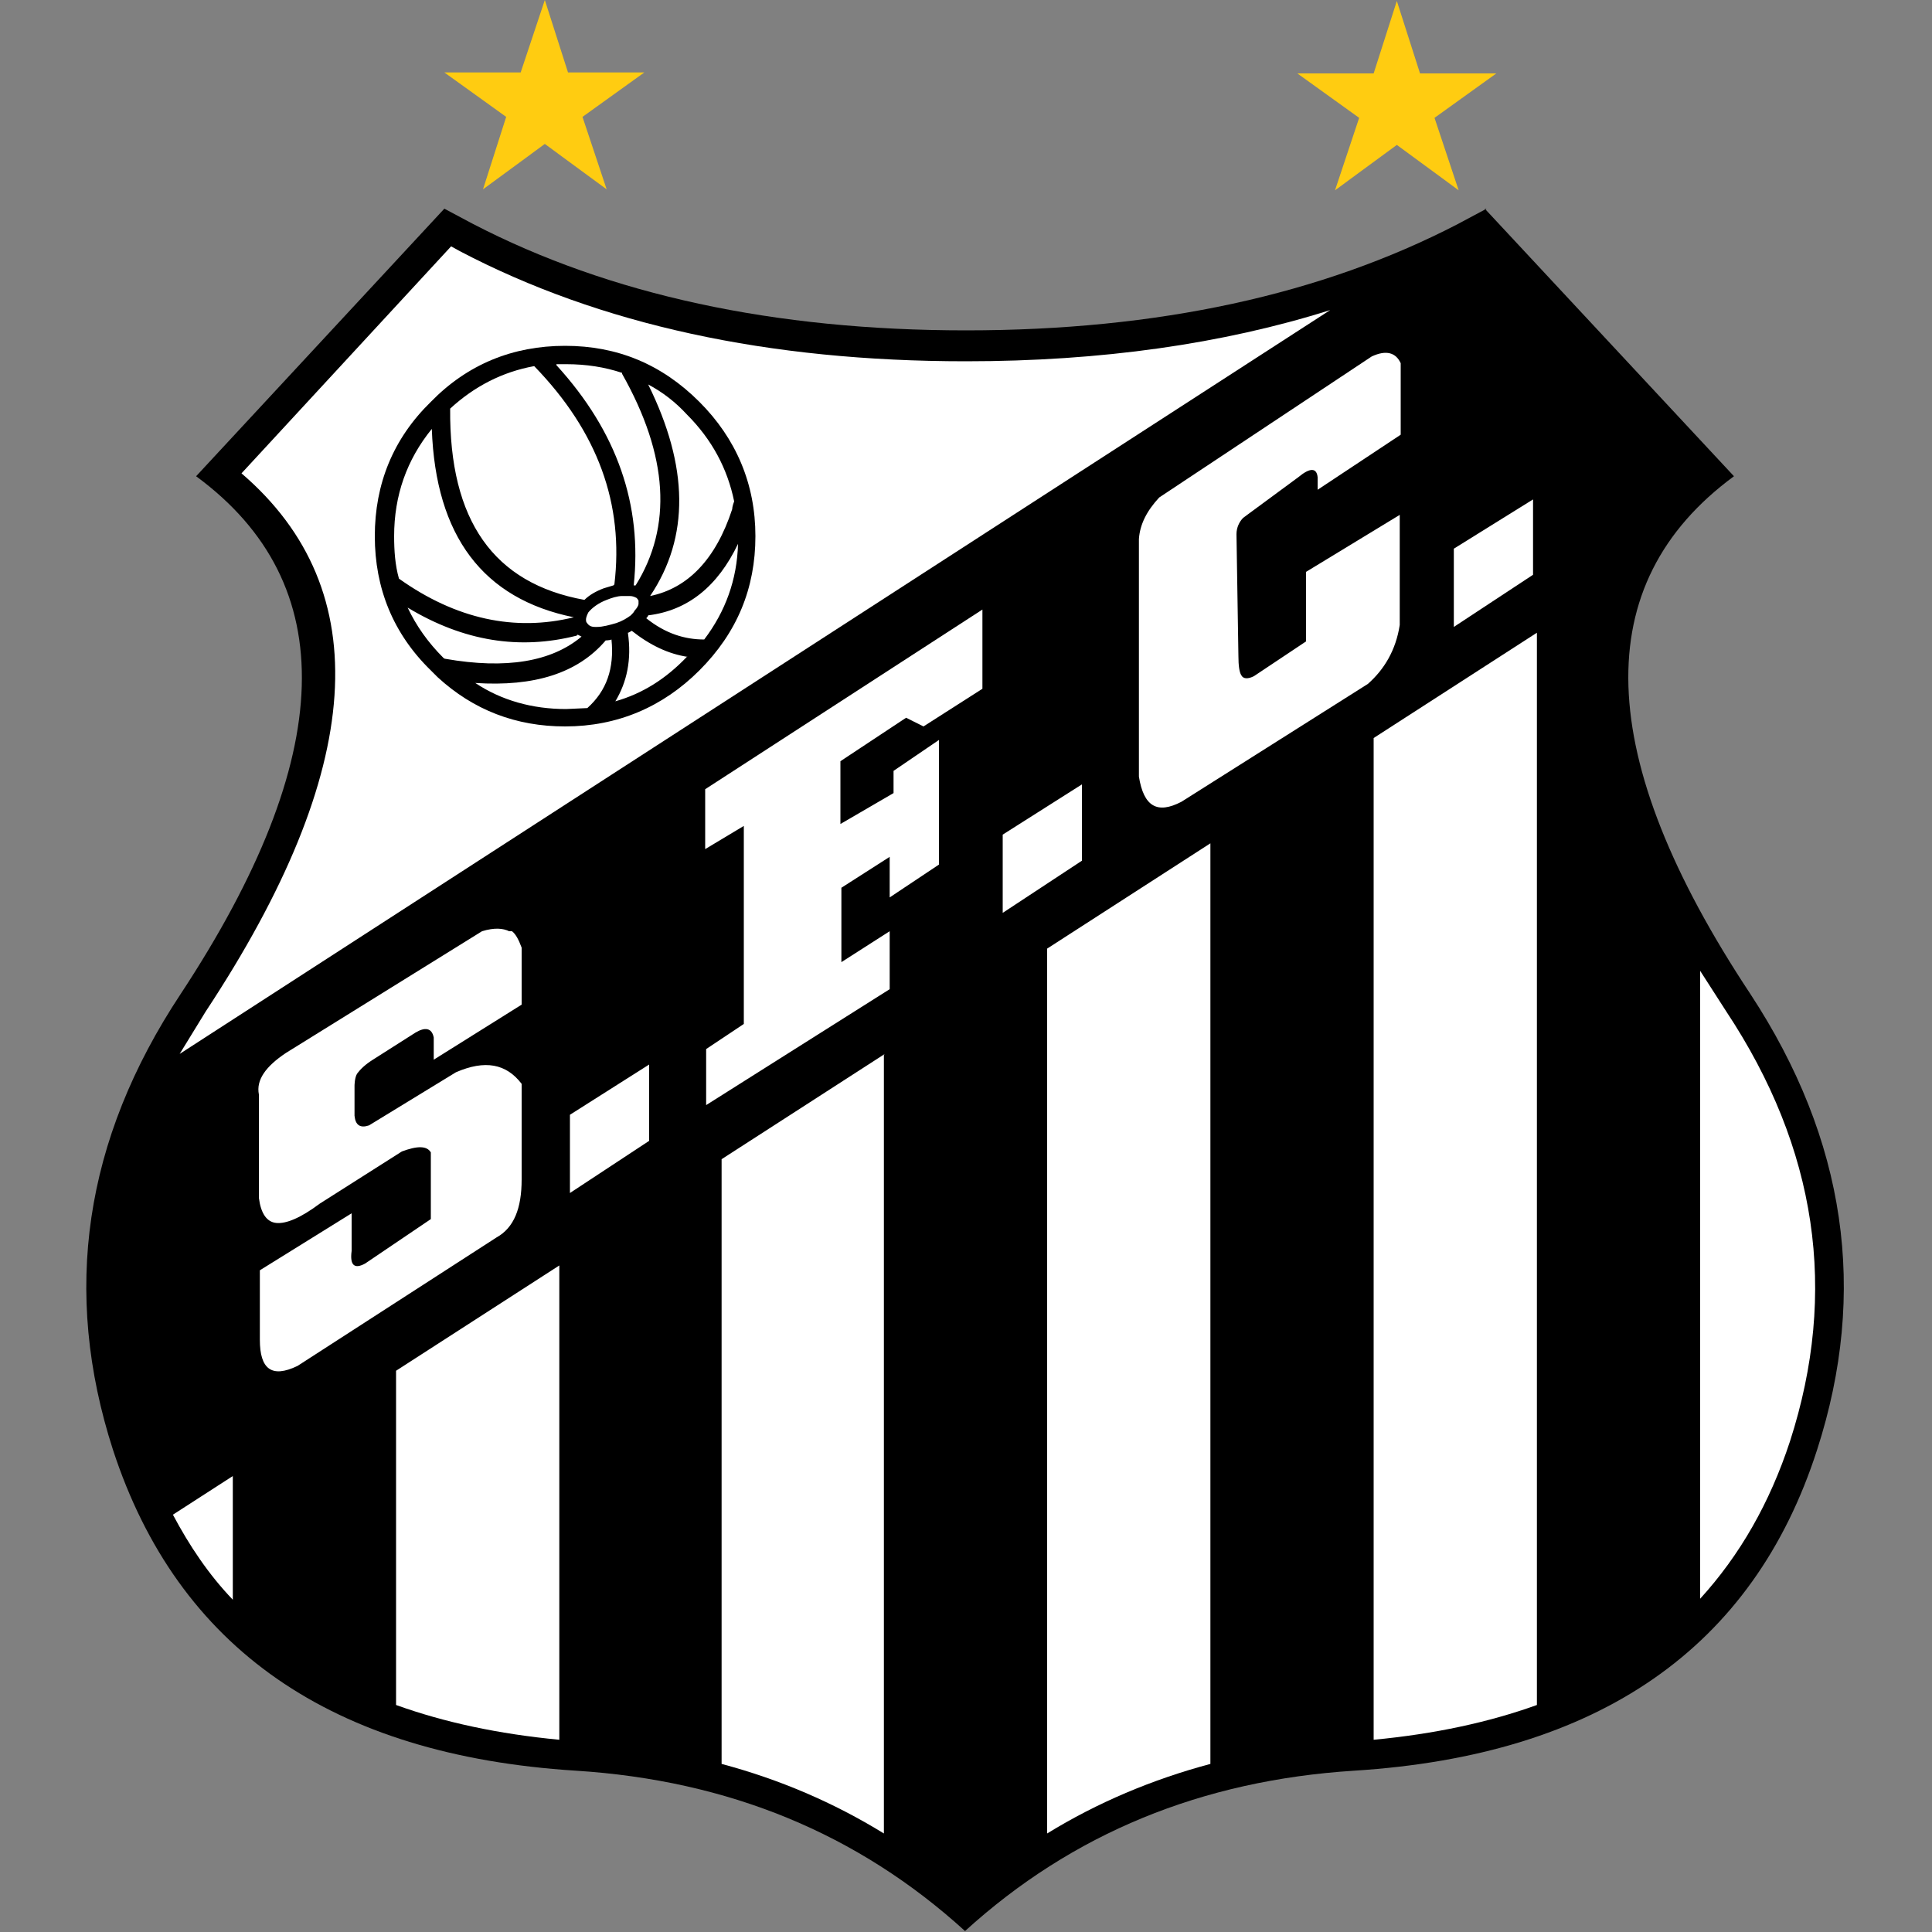 <?xml version="1.0" encoding="UTF-8"?> <svg xmlns="http://www.w3.org/2000/svg" xmlns:v="https://vecta.io/nano" viewBox="0 0 20 20"><rect x="0" y="0" width="20" height="20" fill="#808080" stroke="none"/><g fill-rule="evenodd"><path d="M15.39 2.16l-.3.16c-1.41.73-3.1 1.1-5.09 1.1s-3.69-.37-5.1-1.1l-.3-.16-2.57 2.77c1.51 1.11 1.46 2.9-.16 5.36-1 1.51-1.23 3.08-.7 4.72.67 2.05 2.26 3.16 4.79 3.32 1.58.1 2.92.65 4.03 1.66 1.11-1.01 2.45-1.56 4.03-1.66 2.53-.16 4.13-1.27 4.79-3.32.53-1.64.3-3.21-.69-4.72-1.63-2.46-1.68-4.25-.17-5.36l-2.58-2.77z"></path><path d="M4.76 2.6l-.09-.05L2.5 4.9c1.41 1.21 1.28 3.07-.37 5.57l-.27.44 11.91-7.7c-1.11.35-2.37.53-3.77.53-2.05 0-3.79-.38-5.24-1.14zm4.4 8.31L7.47 12v6.26c.6.16 1.16.4 1.68.72v-8.06zm3.37-2.18l-1.69 1.09v9.16c.52-.32 1.09-.56 1.69-.72V8.74zM5.79 13.1L4.1 14.19v3.46c.5.18 1.06.3 1.69.36V13.1h0zm-3.38 2.18l-.62.4c.17.32.37.62.62.88v-1.27zm13.5-8.73l-1.69 1.09v10.37c.63-.06 1.19-.18 1.69-.36V6.55zm1.96 3.92l-.27-.42v6.5c.41-.45.72-.99.93-1.63.5-1.55.28-3.03-.66-4.45zM14.5 3.76c-.05-.11-.15-.14-.3-.07L12 5.15c-.13.14-.2.28-.21.43v2.46c.05.31.19.39.44.26l1.93-1.22c.17-.15.29-.35.33-.61V5.33l-.97.59v.72l-.54.36c-.06.03-.11.03-.13-.01-.02-.03-.03-.1-.03-.2l-.02-1.26c0-.07.03-.13.07-.17l.57-.42c.12-.1.19-.1.2 0v.13l.86-.57v-.76zm-5.29 6.47v-.59l-.5.32v-.77l.5-.32v.42l.51-.34V7.66l-.47.32v.23l-.55.32v-.65l.68-.45.18.09.61-.39v-.82L7.3 8.17v.62l.4-.24v2.05l-.39.26v.58l1.9-1.2zm-2.49.79l-.82.52v.81l.82-.54v-.79zm3.66-1.57l.82-.54v-.79l-.82.52v.81zm-5.11.19c-.06-.03-.15-.04-.28 0L2.96 10.9c-.21.14-.31.28-.28.43v1.07c.02.16.08.25.18.26s.25-.05.45-.2l.85-.54c.16-.06.26-.06.3.01v.69l-.68.46c-.11.06-.16.02-.14-.13v-.39l-.95.59v.72c0 .3.12.4.39.27l2.06-1.33c.18-.1.26-.3.26-.6v-.99c-.16-.21-.38-.25-.68-.12l-.9.55c-.09.03-.14 0-.15-.1v-.31s0-.09.03-.13.08-.09.16-.14l.44-.28c.1-.06.17-.05.19.05v.23l.91-.57v-.59c-.03-.08-.06-.14-.1-.17h0zm10.6-4.47l-.82.51v.81l.82-.54v-.79z" fill="#fff"></path><path d="M7.82 5.55c0-.54-.2-1.01-.58-1.39-.39-.39-.85-.58-1.39-.58s-1.01.19-1.39.58c-.39.38-.58.85-.58 1.39s.19 1.01.58 1.39l.07.07c.37.34.81.51 1.32.51.54 0 1.01-.2 1.39-.58.39-.39.58-.85.58-1.39zM5.76 3.77h.1c.21 0 .4.03.58.09v.01c.48.85.52 1.58.14 2.19h-.02c.09-.83-.17-1.59-.8-2.28h0zm.69 2.4h.07c.03 0 .05.01.07.02 0 0 .02.02.02.03h0v.03c0 .02-.02.05-.04.07-.01.02-.02.03-.04.05-.04.03-.09.06-.15.08-.07.02-.14.04-.2.04h-.02c-.05 0-.07-.02-.09-.05-.01-.03 0-.06.02-.1h0c.04-.05.11-.1.19-.13.05-.02.11-.04.16-.04h0zm-.1-.11l-.1.03c-.08.03-.15.07-.2.12-.94-.17-1.4-.82-1.39-1.98.25-.23.54-.38.87-.44.66.68.93 1.43.83 2.26h0zm1.25-.87s-.02.05-.02.08c-.17.52-.46.82-.85.9.41-.61.4-1.34-.02-2.19.15.08.28.18.4.31.26.26.42.56.49.9zM7.12 6.8h-.01c-.22.23-.46.38-.74.46.12-.2.17-.43.13-.71.01 0 .02-.01.04-.02.19.15.38.24.58.27zm-.43-.4s.02-.02.02-.03c.41-.05.72-.3.93-.74-.01.37-.13.7-.35.99-.2 0-.4-.06-.6-.22zm-.71.17l.04.02c-.31.26-.78.34-1.41.23 0 0-.01 0-.02-.01-.16-.16-.28-.33-.37-.52.58.35 1.16.44 1.75.29h0zm.28.06h0s.05 0 .07-.01c.03.3-.05.53-.25.71l-.22.01c-.35 0-.67-.09-.94-.27.61.04 1.06-.1 1.35-.44zm-2.13-.64c-.04-.14-.05-.29-.05-.44 0-.42.13-.79.39-1.11.04 1.11.53 1.76 1.47 1.95-.61.15-1.22.02-1.81-.4z"></path></g><path d="M5.64 0l.24.75h.79l-.64.46.25.75-.64-.47-.64.47.24-.75L4.6.75h.79L5.64 0zm8.82 1.5l-.64.47.25-.75-.64-.46h.79l.24-.75.24.75h.79l-.64.46.25.75-.64-.47z" fill="#fc1"></path></svg> 